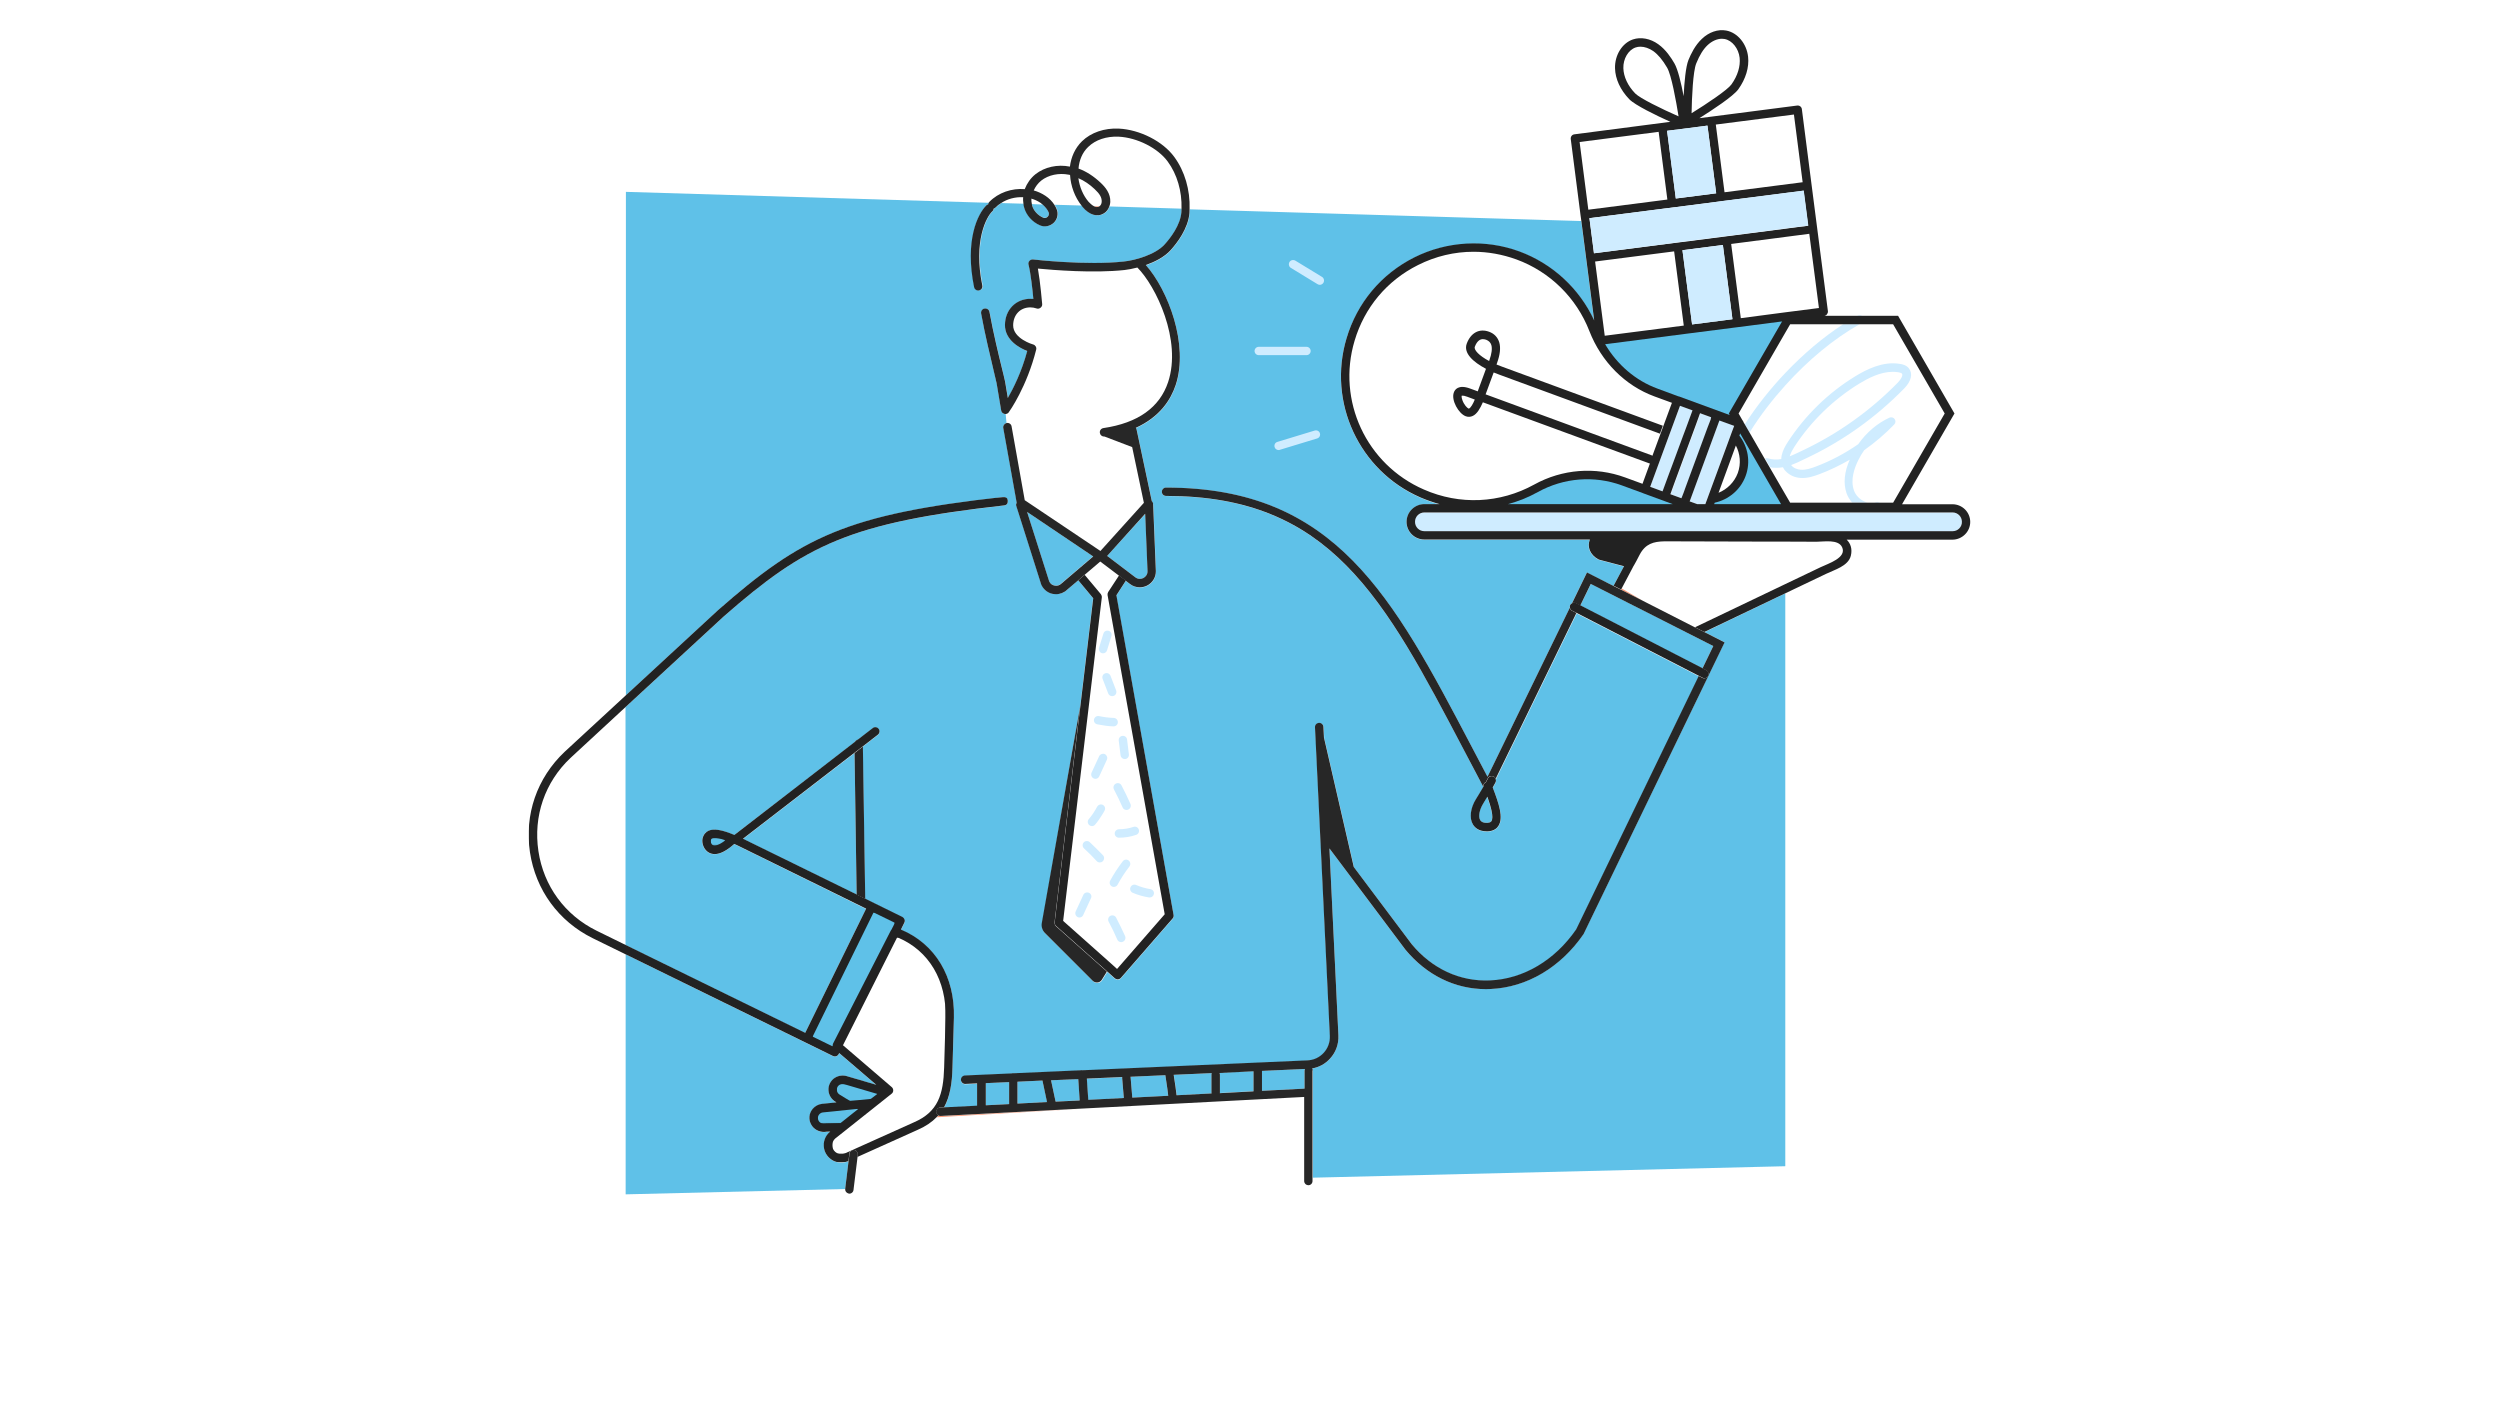 <?xml version="1.0" encoding="utf-8"?>
<!-- Generator: Adobe Illustrator 23.0.3, SVG Export Plug-In . SVG Version: 6.00 Build 0)  -->
<svg version="1.1" id="Laag_1" xmlns="http://www.w3.org/2000/svg" xmlns:xlink="http://www.w3.org/1999/xlink" x="0px" y="0px"
	 viewBox="0 0 1920 1080" style="enable-background:new 0 0 1920 1080;" xml:space="preserve">
<style type="text/css">
	.st0{fill-rule:evenodd;clip-rule:evenodd;fill:#5FC1E8;}
	.st1{fill-rule:evenodd;clip-rule:evenodd;fill:#F7936F;}
	.st2{fill-rule:evenodd;clip-rule:evenodd;fill:#272727;}
	.st3{fill-rule:evenodd;clip-rule:evenodd;fill:#CFECFF;}
	.st4{fill-rule:evenodd;clip-rule:evenodd;fill:#222222;}
	.st5{filter:url(#Adobe_OpacityMaskFilter);}
	.st6{fill-rule:evenodd;clip-rule:evenodd;fill:#FFFFFF;}
	.st7{mask:url(#mask-2_1_);fill-rule:evenodd;clip-rule:evenodd;fill:#222222;}
	.st8{filter:url(#Adobe_OpacityMaskFilter_1_);}
	.st9{mask:url(#mask-2_2_);fill-rule:evenodd;clip-rule:evenodd;fill:#5FC1E8;}
	.st10{filter:url(#Adobe_OpacityMaskFilter_2_);}
	.st11{mask:url(#mask-2_3_);fill-rule:evenodd;clip-rule:evenodd;fill:#FFFFFF;}
	.st12{filter:url(#Adobe_OpacityMaskFilter_3_);}
	.st13{mask:url(#mask-2_4_);fill-rule:evenodd;clip-rule:evenodd;fill:#5FC1E8;}
	.st14{filter:url(#Adobe_OpacityMaskFilter_4_);}
	.st15{mask:url(#mask-2_5_);fill-rule:evenodd;clip-rule:evenodd;fill:#5FC1E8;}
	.st16{filter:url(#Adobe_OpacityMaskFilter_5_);}
	.st17{mask:url(#mask-2_6_);fill-rule:evenodd;clip-rule:evenodd;fill:#5FC1E8;}
</style>
<title>onze-diensten-blauw</title>
<desc>Created with Sketch.</desc>
<g id="onze-diensten-blauw">
	<g transform="translate(406, 20)">
		<g id="Group-137">
			<polygon id="Fill-1" class="st0" points="909.8,476.1 815.8,428.4 807.7,445.1 901.5,493.4 			"/>
			<g id="Group-136" transform="translate(0, 0.657)">
				<path id="Fill-2" class="st0" d="M733,596.5c-2.9,4.7-3.9,10-2.3,12.7c0.9,1.5,2.8,2.3,5.6,2.1c2.3-0.1,2.8-1,3-1.3
					c2-3.1-0.5-11.4-3.2-18.8C735.2,592.9,734.1,594.7,733,596.5"/>
				<path id="Fill-4" class="st0" d="M530.9,818.5c0,0.1-0.1,0.2-0.1,0.3l25.9-1.4v-15.4l-26.1,1.2c0.2,0.4,0.3,0.8,0.3,1.3V818.5z"
					/>
				<path id="Fill-6" class="st0" d="M386.6,136.9c1.1,4.1,4.4,7.8,8.5,9.5c1.8,0.8,3.1-0.4,3.5-0.7s1.5-1.7,0.7-3.5
					c-0.9-2.1-2.6-4.2-4.5-5.8l-8.3-0.3C386.6,136.4,386.6,136.7,386.6,136.9"/>
				<polygon id="Fill-8" class="st0" points="368.9,810.4 351.1,811.2 351.1,828.2 368.9,827.3 				"/>
				<polygon id="Fill-10" class="st0" points="375.4,810.1 375.4,826.9 398.2,825.7 394.6,809.2 				"/>
				<path id="Fill-12" class="st1" d="M867,277.8l16.2,6c0.1,0,0.2,0,0.3,0l39,14.3l-0.7-1.2l40.9-70.7l-34,4.4c0,0,0,0,0,0
					l-37.5,4.8l-64.3,8.3C836.1,259.5,850.2,271.7,867,277.8"/>
				<path id="Fill-14" class="st1" d="M856.1,358.2c-0.1,0-0.1-0.1-0.2-0.1l-16.3-6c-21.1-7.7-44.6-5.9-64.4,5.1
					c-7.4,4.1-15.1,7.2-23,9.3h126.5L856.1,358.2z"/>
				<polygon id="Fill-16" class="st0" points="401.2,809 404.7,825.4 423.3,824.4 422.1,808 				"/>
				<polygon id="Fill-18" class="st0" points="164.6,623.7 251.9,666.5 250.3,557.7 				"/>
				<path id="Fill-20" class="st1" d="M233.8,780.9l44.4-86.9c0.1-0.2,0.3-0.4,0.4-0.5l2.7-5.3l-16.4-8l-46.8,95.4l15.4,7.6
					C233.4,782.3,233.5,781.6,233.8,780.9"/>
				<path id="Fill-22" class="st0" d="M563.2,817.1l32.7-1.7v-13.7c0-0.5,0.1-0.9,0.3-1.4l-33,1.5V817.1z"/>
				<path id="Fill-24" class="st0" d="M457.1,822.7l-1.3-15.5c0-0.2,0-0.4,0.1-0.6l-27.3,1.2l1.1,16.3L457.1,822.7z"/>
				<path id="Fill-26" class="st1" d="M140.7,623.3c-0.2,0.1-0.7,0.3-0.9,1.5c-0.2,0.9,0.3,3,1.6,3.7c1.5,0.8,4.7,0.1,9.6-3.7
					c-4.1-1.4-6.6-1.8-8.2-1.8C141.8,623,141.1,623.1,140.7,623.3"/>
				<path id="Fill-28" class="st1" d="M438.3,137.8C438.4,137.8,438.4,137.7,438.3,137.8l-4.1-0.2
					C435.6,138.3,437,138.6,438.3,137.8"/>
				<path id="Fill-30" class="st0" d="M245.5,871.2c-1.7,0.7-3.6,1.1-5.4,1.1c-2.1,0-4.2-0.5-6.2-1.5c-3.6-1.9-6.1-5.2-6.9-9.2
					c-1-4.9,0.8-9.9,4.7-13.1l-2.6,0.1c-0.7,0.1-1.4,0.2-2,0.2c-4.1,0-7.8-2-9.9-5.5c-2.3-3.9-1.9-8.7,1-12.2
					c1.8-2.2,4.4-3.6,7.3-3.9l11-1.1c-0.3-0.2-0.6-0.4-0.9-0.6c-3-1.8-4.9-4.9-5.2-8.4c-0.3-3.5,1.1-6.8,3.8-9.1
					c2.8-2.4,6.6-3.2,10.1-2.1l22.7,6.7l-28.5-24.4l-0.4,0.8c-0.6,1.1-1.7,1.8-2.9,1.8c-0.5,0-1-0.1-1.4-0.3L74.5,712.3v184.3
					l168.6-4.1l2.6-21.4L245.5,871.2z"/>
				<path id="Fill-32" class="st0" d="M463.6,822.3l27.6-1.4c-0.3-2.2-0.8-6.7-2.2-15.8l-26.8,1.2c0,0.1,0.1,0.2,0.1,0.3
					L463.6,822.3z"/>
				<path id="Fill-34" class="st1" d="M930.5,312.1l-0.6,1.7c6.5,8.5,8.7,20.1,4.8,31c-4,10.8-13.2,18.3-23.7,20.5l-0.4,1.1h51.4
					L930.5,312.1z"/>
				<path id="Fill-36" class="st1" d="M424.1,830.9l-107.5,5.6c-0.1,0-0.1,0-0.2,0c-0.6,0-1.2-0.2-1.6-0.5c-0.4,0.5-0.9,0.9-1.3,1.4
					L424.1,830.9z"/>
				<path id="Fill-38" class="st1" d="M839.5,431.3c-0.2,0.3-0.3,0.6-0.5,1l17,8.6L839.5,431.3z"/>
				<path id="Fill-40" class="st0" d="M444.3,406.3l21.6,16.4c1.8,1.4,4.1,1.6,6.2,0.6c2-1,3.3-3,3.3-5.3l-1.8-44L444.3,406.3z"/>
				<path id="Fill-42" class="st0" d="M903.1,464.8l15.3,7.8l-108.3,224c-17.6,25.6-43.6,41-71.4,42.2c-1.2,0.1-2.4,0.1-3.6,0.1
					c-23.8,0-45.6-10.7-61.9-30.4L615,630.9l6.9,143.8c0.3,6.5-2,12.8-6.4,17.7c-3.7,4-8.5,6.6-13.8,7.6c0.4,0.5,0.6,1.1,0.6,1.8v82
					l362.8-8.8V435.1c-2,0.9-4,1.9-5.9,2.8C940.5,446.9,921.8,455.8,903.1,464.8"/>
				<path id="Fill-44" class="st1" d="M253.4,830.9l-6.8,0.7h0l-20.5,2.1c-1.2,0.1-2.2,0.7-2.9,1.6c-1.2,1.4-1.3,3.2-0.4,4.8
					c1,1.8,3.1,2.6,5.4,2.2c0.2,0,0.3,0,0.5-0.1l11-0.3L253.4,830.9z"/>
				<path id="Fill-46" class="st0" d="M364.5,361.1c1.8-0.2,3.4,1.1,3.6,2.9c0.2,1.8-1.1,3.4-2.9,3.6
					c-118.7,13.2-152.6,30.1-215.7,85.5l-75.1,69.3v182.8l137.9,67.6l46.8-95.4L160,628.6c-0.8-0.4-1.5-0.7-2.2-1
					c-5.7,5.2-10.7,7.8-15,7.8c-1.6,0-3.1-0.4-4.4-1.1c-3.9-2.1-5.6-7-5-10.6c0.6-3.6,2.7-5.3,4.4-6.1c4.1-2,10.5-1.1,20.1,3.1
					l92.4-71.2c0.4-1.1,1.4-1.9,2.6-2l11.4-8.8c1.4-1.1,3.4-0.8,4.5,0.6c1.1,1.4,0.8,3.4-0.6,4.5l-11.6,9l1.8,117l28.7,14.1
					c0.8,0.4,1.4,1.1,1.6,1.9c0.3,0.8,0.2,1.7-0.2,2.5l-2.6,5.3c0,0,0.1,0,0.1,0c26.4,11,41.5,36.3,40.6,67.7l-1.1,38.3
					c-0.4,12.1-1.9,22.2-6.5,30.5l25.6-1.3c0-0.1,0-0.1,0-0.2v-16.9l-9.1,0.4c0,0-0.1,0-0.1,0c-1.7,0-3.2-1.4-3.2-3.1
					c-0.1-1.8,1.3-3.3,3.1-3.4l36.1-1.6c0.3-0.1,0.5-0.2,0.8-0.2c0.2,0,0.4,0.1,0.5,0.1l51.8-2.3c0.2,0,0.3-0.1,0.5-0.1
					c0.2,0,0.4,0.1,0.6,0.1l172.7-7.6c4.8-0.2,9.3-2.3,12.5-5.8c3.3-3.6,4.9-8.2,4.7-13l-11.4-237c-0.1-1.8,1.3-3.3,3.1-3.4
					c1.7-0.1,3.3,1.3,3.4,3.1l0.4,8.2l22.9,99.4l44.5,59.3c15.6,18.9,37,28.8,60.1,27.8c25.7-1.1,49.8-15.4,66.2-39.2l94.1-194.6
					l-93.9-48.3l-62.1,127.5c0.3,0.8,0.2,1.7-0.2,2.5c0,0-0.8,1.5-2.1,3.8c5,13,8.3,23.5,4.4,29.5c-1.2,1.8-3.5,4-8.1,4.2
					c-0.4,0-0.7,0-1,0c-6.4,0-9.3-3.3-10.5-5.3c-2.9-4.9-2-12.5,2.3-19.4c2.2-3.5,4.1-6.8,5.7-9.5c-5.1-9.5-10-18.8-14.7-27.9
					C656.6,438,615.7,360.3,489.5,360.3c-1.8,0-3.2-1.5-3.2-3.2c0-1.8,1.4-3.2,3.2-3.2c130.1,0,174,83.4,234.7,198.9
					c4,7.6,8.1,15.3,12.2,23.2l63.2-129.8c-0.1-0.7-0.1-1.4,0.2-2.1c0.3-0.6,0.9-1.1,1.4-1.3l11.5-23.7l20.4,10.3l8-15l-19-5
					c-0.2-0.1-0.5-0.2-0.7-0.3c-6.3-3.4-8.8-9.5-6.5-15.2H687.9c-7.5,0-13.7-6.1-13.7-13.6c0-7.5,6.1-13.6,13.7-13.6h11.6
					c-5-1.3-9.9-3.1-14.8-5.2c-46.9-20.6-71.3-73.1-56.6-122.1c8.2-27.3,26.7-49.4,52.1-62.1c25.1-12.5,54.5-14.2,80.8-4.5
					c25.4,9.3,46,28.4,57.3,52.9l-9.2-71.2l-0.7-5.4l-300.7-9c0,1,0,2.1-0.1,3.1c-0.9,11.9-9.5,23-14.5,28.5
					c-4.7,5.2-11.9,8.9-19,11.4c17,19.1,33.1,61.2,22.9,92.2c-3.7,11.1-12,24.4-30.6,32.8c0.3,0.4,0.5,0.8,0.6,1.3l11.7,55.1
					c0.5,0.6,0.9,1.3,1,2.1l2.1,51.5c0,4.9-2.6,9.1-6.8,11.2c-1.8,0.9-3.7,1.3-5.5,1.3c-2.6,0-5.3-0.9-7.5-2.5l-3.4-2.6l-7.3,11.3
					l44,245.5c0.2,1-0.1,2-0.7,2.7l-39.8,45.7c-0.6,0.7-1.4,1.1-2.2,1.1c-0.1,0-0.1,0-0.2,0c-0.8,0-1.6-0.3-2.2-0.8l-5.8-5.2
					l-3.9,6.3c-1.5,2.5-5,2.9-7,0.8l-36.7-36.7c-2-2-2.9-4.9-2.4-7.7L423.7,521l9.8-82.2L422.1,425l-8.5,7.2
					c-2.2,2.2-5.3,3.4-8.5,3.4c-0.8,0-1.5-0.1-2.3-0.2c-4-0.7-7.4-3.4-9-7.1l-0.1-0.3l-19.1-60.2c-0.3-0.9-0.1-1.8,0.3-2.5
					l-10.3-57.4c-0.3-1.7,0.8-3.3,2.4-3.7c-0.2-1.8-0.3-3.5-0.5-5.3c0-0.5-0.1-1-0.1-1.5c-0.1,0-0.1,0-0.2,0c-0.2,0-0.5,0-0.7-0.1
					c-1.3-0.3-2.2-1.3-2.5-2.6l-3.5-20.9c-0.5-2.3-1.3-5.7-2.3-9.8c-2.6-10.7-6.5-26.8-9.6-43.8c-0.3-1.8,0.8-3.4,2.6-3.8
					c1.7-0.3,3.5,0.8,3.8,2.6c3.1,16.8,7,32.8,9.6,43.4c1,4.2,1.9,7.7,2.4,10.1l2.1,12.6c4.2-7.4,10.6-20.1,14.9-36.1
					c-5.7-2.3-17.2-8.3-17.1-20c0.1-11.6,8.4-20.1,19.6-20.1c0.7,0,1.4,0,2.2,0.1c-0.6-6.8-2-19.8-3.7-26.3c-0.3-1,0-2.1,0.7-2.9
					c0.7-0.8,1.7-1.2,2.8-1.1c0.4,0,41.3,4.7,69.6,1.6c8.7-1,24.3-5.3,31.5-13.2c4.4-4.9,12-14.7,12.8-24.7c0.1-0.9,0.1-1.9,0.1-2.8
					l-55.3-1.7c-0.8,2.2-2.2,4.2-4.2,5.4c-5.1,3.1-11.2,1.2-16.4-5c-0.3-0.3-0.5-0.7-0.8-1.1l-20.8-0.6c0.6,1,1.2,2,1.6,3
					c1.6,3.6,0.8,7.8-2,10.6c-2.8,2.9-7,3.7-10.7,2.1c-5.9-2.5-10.5-7.8-12.2-13.8c-0.2-0.9-0.3-1.8-0.5-2.7l-17.2-0.5
					c-1.5,1-2.8,2.1-4.1,3.3c-0.4,0.4-0.9,0.6-1.4,0.8c-0.1,0.7-0.4,1.4-1,2c-4.5,4.2-14.8,22.8-7.8,57.1c0.4,1.8-0.8,3.5-2.5,3.8
					c-0.2,0-0.4,0.1-0.6,0.1c-1.5,0-2.9-1.1-3.2-2.6c-7.3-35.9,2.7-56.6,9.7-63.1c0.4-0.4,0.8-0.6,1.3-0.7c0-0.3,0.1-0.6,0.2-0.9
					l-278.9-8.4v386.7l70.7-65.3C209.5,391.8,244.1,374.6,364.5,361.1"/>
				<path id="Fill-48" class="st1" d="M267.8,819.6l-25.5-7.5c-1.4-0.4-3-0.1-4.1,0.9c-1.1,0.9-1.6,2.3-1.5,3.7
					c0.1,1.4,0.9,2.7,2.1,3.4c3.3,2,6.6,4,8.2,5l15.9-1.6L267.8,819.6z"/>
				<path id="Fill-50" class="st1" d="M439,402.5L439,402.5c-0.1-0.1-0.2-0.2-0.4-0.3L439,402.5z"/>
				<path id="Fill-52" class="st0" d="M524.6,819.1c0-0.2-0.1-0.4-0.1-0.7v-13.9c0-0.4,0.1-0.7,0.2-1l-29.2,1.3
					c1.2,7.8,1.9,12.7,2.2,15.7L524.6,819.1z"/>
				<path id="Fill-54" class="st0" d="M382.7,372.4l17,53.4c0.8,1.7,2.4,2.9,4.2,3.2c1.9,0.4,3.8-0.2,5.2-1.6l24.4-20.8L382.7,372.4
					z"/>
				<path id="Fill-56" class="st2" d="M403.9,687.6L423.7,521l-29.6,167.2c-0.5,2.8,0.4,5.7,2.4,7.7l36.7,36.7c2.1,2,5.5,1.7,7-0.8
					l3.9-6.3l-39.3-35C404.2,689.7,403.8,688.7,403.9,687.6"/>
				<path id="Fill-58" class="st3" d="M972.2,322.3c12.7-19.5,29.9-36.2,49.8-48.4c6.6-4,16-9,25.6-9c1.4,0,2.8,0.1,4.2,0.3
					c1.5,0.3,2.5,0.6,2.9,1.1c1,1.3-0.8,4.4-3.1,6.8c-21.2,21.7-45.9,39.3-73.4,52.3l-1.7,0.8c-2.9,1.4-5.5,2.6-8,3.6
					C969.2,327.2,970.8,324.5,972.2,322.3 M1017.8,355.9c-2.8-8,0.3-17,3.4-23.2c1.3-2.7,2.8-5.2,4.5-7.6
					c8.3-5.9,16.1-12.5,23.1-19.8c1.1-1.1,1.2-2.8,0.3-4.1c-0.9-1.3-2.6-1.7-4-1.1c-9.3,4.3-17.6,11.3-24,20.4
					c-10.1,7-21,12.8-32.4,17.1c-3.6,1.4-7.8,2.8-11.8,2.5c-2.6-0.2-5.7-1.3-7.3-3.6c3.3-1.2,6.5-2.7,9.9-4.4l1.7-0.8
					c28.2-13.3,53.5-31.4,75.3-53.7c5.4-5.5,6.7-11.4,3.5-15.4c-1.9-2.4-4.8-3.1-6.9-3.4c-13.2-2.2-25.8,4.4-34.2,9.5
					c-20.7,12.6-38.6,30.1-51.8,50.4c-0.5,0.8-1.1,1.7-1.6,2.6c-1.8,3.1-3.4,6.8-3.5,10.6c-3.3,0.6-6.7,0.5-10.5-0.6
					c-0.7-0.2-1.3-0.1-1.9,0.1l4,6.9c3.4,0.5,6.6,0.4,9.7-0.1c0.6,1.2,1.3,2.3,2.3,3.2c2.7,2.8,6.6,4.7,11.1,5
					c5.4,0.4,10.3-1.3,14.6-2.9c8-3,15.8-6.8,23.3-11.1c-4.2,9.4-5,18.2-2.5,25.6c0.9,2.7,2.5,5.2,4.4,7.4h11.7
					c-0.6-0.2-1.1-0.4-1.6-0.6C1022.3,363.1,1019.1,359.7,1017.8,355.9"/>
				<path id="Fill-60" class="st3" d="M1034.4,365.1c-0.3,0.1-0.6,0.2-0.9,0.3h4C1036.6,364.8,1035.5,364.6,1034.4,365.1"/>
				<path id="Fill-62" class="st3" d="M1020.7,221.7c-0.1,0.1-0.3,0.2-0.4,0.2h3.8C1023.2,221.2,1021.9,221.1,1020.7,221.7"/>
				<path id="Fill-64" class="st3" d="M965.2,265.7c-11.6,12.2-22.3,25.7-31.2,39.5l3.6,6.2c0.2-0.2,0.4-0.4,0.6-0.7
					c7.7-12.4,17-24.4,27-35.5c17.4-19.3,37.4-35.9,56.9-46.8h-12.6C994.3,238.2,979.1,251.1,965.2,265.7"/>
				<polygon id="Fill-66" class="st3" points="898.1,301.7 896.8,305.3 895.4,309.2 881.6,346.6 880.2,350.4 878.9,354 877,359 
					885.5,362.1 886.1,360.6 887.2,357.5 888.4,354.3 905.6,307.7 906.7,304.5 907.9,301.4 908.4,299.9 899.9,296.8 				"/>
				<polygon id="Fill-68" class="st3" points="874.5,347 876.2,342.4 878.3,336.7 886.5,314.5 888.5,308.9 890.2,304.3 893.8,294.5 
					884.3,291 861.3,353.2 870.9,356.8 				"/>
				<polygon id="Fill-70" class="st3" points="905,362.9 906.2,359.5 922.5,315.2 923.7,311.9 924.9,308.7 925.8,306.3 914.5,302.1 
					914.3,302.8 913.1,305.8 912,308.9 894.1,357.6 893,360.6 891.9,363.7 891.6,364.4 897.4,366.5 903.6,366.5 903.8,366.1 				"/>
				<path id="Fill-72" class="st3" d="M1093.6,373H965.2h-57h-11.9H687.9c-4,0-7.2,3.2-7.2,7.2c0,3.9,3.2,7.2,7.2,7.2h133.5h61.9
					h81.8h128.4c4,0,7.2-3.2,7.2-7.2C1100.8,376.2,1097.6,373,1093.6,373"/>
				<g id="Group-76" transform="translate(622.136, 0)">
					<path id="Fill-74" class="st4" d="M227.7,51.1c-5.7-5.9-8.9-12.8-9.1-19.4c-0.2-7.2,3.8-14,9.4-15.9c1.2-0.4,2.4-0.6,3.7-0.6
						c3.2,0,6.7,1.2,9.9,3.4c3.7,2.7,7.1,6.7,10.6,12.7c0,0,0,0,0,0c3.3,5.6,6.9,25.5,8.8,37.4C248,63,231.3,54.8,227.7,51.1
						L227.7,51.1z M274.6,28C274.6,28,274.6,28,274.6,28c2.6-6.4,5.4-10.9,8.7-14c3.3-3.1,7.3-4.9,11-4.9c0.7,0,1.4,0.1,2.1,0.2
						c5.8,1.1,10.7,7.3,11.5,14.4c0.7,6.5-1.5,13.8-6.3,20.5c-3,4.2-18.5,14.6-30.6,22.1C271.2,54.1,272.1,34,274.6,28L274.6,28z
						 M104.5,286.2c-1.4,3.4-3,6.2-4.4,6.9c-0.1,0.1-0.2,0.1-0.4,0c-1.1-0.4-3.5-3-4.7-6.4c-0.8-2.2-0.6-3.3-0.6-3.4
						c0,0,0.2-0.1,0.7-0.1c0.6,0,1.7,0.1,3.5,0.8L104.5,286.2z M104.5,245.7c1.8-4.8,4.3-5.9,6.2-5.9c1.1,0,2,0.3,2.6,0.5
						c2,0.8,3.3,2.1,3.9,4c0.8,2.7,0.3,6.8-1.5,11.7l-0.2,0.6C107.8,252.5,103.7,248.1,104.5,245.7L104.5,245.7z M283.2,75.8l6.7,52
						l-31,4l-6.7-52l26.7-3.4L283.2,75.8z M308.8,223.7l-7.4-57l41.6-5.4l18.4-2.4l7.4,57l-25.8,3.3L308.8,223.7z M257.6,172.4
						l7.4,57l-60.7,7.8l-7.4-57L257.6,172.4z M285.7,301.4l-1.2,3.1l-1.2,3.1l-17.2,46.7l-1.1,3.1l-1.2,3.1l-0.6,1.5l-8.5-3.1l1.8-5
						l1.3-3.6l1.4-3.8l13.8-37.4l1.4-3.8l1.3-3.6l1.8-5l8.5,3.1L285.7,301.4z M305,321.5c3.3,6.3,4.1,13.9,1.5,21.1
						c-2.7,7.2-8.2,12.5-14.8,15.2L305,321.5z M302.4,224.5l-31,4l-7.4-57l31-4L302.4,224.5z M239.2,353.2l22.9-62.2l9.6,3.5
						l-3.6,9.8l-1.7,4.6l-2.1,5.6l-8.2,22.2l-2.1,5.6l-1.7,4.6l-3.6,9.8L239.2,353.2z M275.3,366.5l-5.8-2.1l0.3-0.7l1.1-3l1.1-3
						l17.9-48.7l1.1-3l1.1-3l0.3-0.7l11.3,4.1l-0.9,2.4l-1.2,3.2l-1.2,3.3l-16.3,44.3l-1.2,3.3l-1.2,3.2l-0.1,0.4H275.3z
						 M193.5,154.4l-0.7-5.4l-0.3-2.1l60.7-7.8l3.2-0.4l3.2-0.4l31-4l3.2-0.4l3.2-0.4l60-7.7l3.5,26.9l-17.6,2.3l-42.4,5.5l-3.2,0.4
						l-3.2,0.4l-31,4l-3.2,0.4l-3.2,0.4l-60.7,7.8L193.5,154.4z M425.8,228.4l39.6,68.5l-39.6,68.5h-10.5h-4h-5.7H394h-47.3
						l-3.6-6.2l-12-20.7l-4-6.9l-11.6-20.1l-3.6-6.2l-1-1.7c-0.2-0.6-0.4-1.1-0.9-1.6l-2.9-5.1l36-62.3l3.6-6.2h40.7h12.6H425.8z
						 M349.6,67.3l6.7,52l-60,7.7l-6.7-52L349.6,67.3z M245.7,80.6l6.7,52l-60.7,7.8l-6.7-52L245.7,80.6z M60.9,182.9
						c13.5-6.8,28-10.2,42.6-10.2c11.1,0,22.2,2,33,5.9c25.7,9.4,46.1,29.5,56,55c9.2,23.6,27.4,41.9,50,50.2l13.4,4.9l-15,40.7
						c-0.1-0.1-0.3-0.2-0.4-0.3l-127.7-46.9c0.2-0.5,0.4-1,0.6-1.6l5.6-15.2c1.4,0.6,2.9,1.2,4.4,1.7l123.3,45.3l2.2-6.1
						l-123.3-45.3c-1.5-0.6-3-1.1-4.4-1.7l0.4-1.2c2.3-6.3,2.9-11.6,1.7-15.8c-1.2-3.9-3.9-6.8-7.9-8.2c-7.4-2.7-14,0.8-17.1,9.2
						c-2.6,7.2,4.8,14,14.8,19.3l-5.8,15.8c-0.2,0.5-0.4,1-0.5,1.5l-6-2.2c-9-3.3-11.7,1-12.4,3.1c-2.2,5.9,3.7,16.2,9.1,18.2
						c1.8,0.7,3.7,0.6,5.4-0.2c3.3-1.5,5.7-5.7,7.8-10.5l127.8,46.9c0.2,0.1,0.3,0.1,0.5,0.1l-5.7,15.6l-13.4-4.9
						c-22.9-8.4-48.3-6.4-69.8,5.5c-26.3,14.5-57.2,15.9-84.7,3.8C21.2,336.1-1.6,287,12.2,241C19.8,215.4,37.1,194.8,60.9,182.9
						L60.9,182.9z M471.5,387.3H343.1h-81.8h-61.9H65.8c-4,0-7.2-3.2-7.2-7.2c0-4,3.2-7.2,7.2-7.2h208.4H286h57h128.4
						c4,0,7.2,3.2,7.2,7.2C478.7,384.1,475.4,387.3,471.5,387.3L471.5,387.3z M432.7,366.5l40.2-69.6l-43.3-75H402h-3.8h-25.1
						c0.7-0.2,1.4-0.5,1.9-1.2c0.5-0.7,0.8-1.5,0.7-2.4l-8.2-63.4l-4.3-33.3l-7.5-58.4c-0.2-1.8-1.8-3-3.6-2.8L285.6,69l-8.6,1.1
						c9.9-6.2,26-16.8,29.9-22.2c5.7-8,8.4-16.8,7.5-25c-1.1-10-8.1-18.5-16.8-20.1c-6.3-1.2-13.3,1.2-18.7,6.4
						c-5.3,5-8.4,11.6-10.3,16.2c-2.1,5.2-3.2,17.2-3.7,27.8c-1.9-9.9-4.4-20.6-7.1-25.2c-2.5-4.3-6.5-10.5-12.4-14.7
						c-6.1-4.4-13.4-5.7-19.4-3.7c-8.3,2.8-14.1,12.1-13.8,22.2c0.2,8.2,4.1,16.6,10.9,23.7c4.4,4.6,20.9,12.6,31.6,17.4L181,82.5
						c-1.8,0.2-3,1.8-2.8,3.6l7.5,58.4v0l0.6,4.3l0.7,5.4l9.2,71.2c-11.3-24.4-31.9-43.5-57.3-52.9c-26.3-9.7-55.8-8-80.8,4.5
						C32.6,189.8,14.1,211.9,6,239.2c-14.7,49.1,9.7,101.6,56.6,122.1c4.8,2.1,9.8,3.8,14.8,5.2H65.8c-7.5,0-13.7,6.1-13.7,13.6
						c0,7.5,6.1,13.6,13.7,13.6h127.1c-2.3,5.7,0.2,11.8,6.5,15.2c0.2,0.1,0.5,0.2,0.7,0.3l19,5l-8,15l5.8,2.9
						c0.2-0.3,0.3-0.7,0.5-1c2.7-5.1,5.4-10.2,8.1-15.3c0.5-1,1-2,1.6-2.9l1.6-2.9c0.8-1.5,1.6-3.1,2.4-4.6
						c4.5-8.6,10.9-10.1,18.7-10.3c1.1,0,2.2,0,3.3,0c0.4,0,0.7,0,1.1,0c1.5,0,2.9,0,4.4,0c23.8,0.1,47.6,0.1,71.4,0.2l13.1,0
						c8,0,16,0,23.9,0.1c5.6,0,16.7-2.1,19.6,4.2c3.8,8.1-10.8,12.6-16.4,15.3c-9.1,4.3-18.1,8.7-27.2,13l-7.1,3.4l-62.3,29.8
						l3.6,1.8l3.6,1.8c18.7-8.9,37.4-17.9,56.1-26.8c2-0.9,4-1.9,5.9-2.8c10.5-5,20.9-10,31.4-15c6.6-3.2,17.1-6,19.1-13.9
						c1.3-5.3-0.2-9.5-3.2-12.4h81.2c7.5,0,13.7-6.1,13.7-13.6c0-7.5-6.1-13.6-13.7-13.6H432.7z"/>
					<path id="Path" class="st0" d="M153,357.2c19.9-11,43.3-12.8,64.4-5.1l16.3,6c0.1,0,0.1,0.1,0.2,0.1l22.6,8.3H130
						C137.9,364.4,145.6,361.3,153,357.2L153,357.2z"/>
					<path class="st0" d="M288.8,365.4c10.5-2.3,19.7-9.7,23.7-20.5c4-10.8,1.8-22.4-4.8-31l0.6-1.7l31.4,54.3h-51.4L288.8,365.4z"
						/>
					<path class="st0" d="M269,235.4l37.5-4.8v0l34-4.4l-40.9,70.7l0.7,1.2l-39-14.3c-0.1,0-0.2,0-0.3,0l-16.2-6
						c-16.7-6.1-30.9-18.3-40.2-34.1L269,235.4z"/>
				</g>
				<path id="Fill-77" class="st3" d="M430.9,626.1c-1.3-1.2-3.4-1.1-4.6,0.2c-1.2,1.3-1.1,3.4,0.2,4.6c3.4,3.1,6.7,6.4,9.8,9.8
					c0.6,0.7,1.5,1,2.4,1c0.8,0,1.6-0.3,2.2-0.9c1.3-1.2,1.4-3.3,0.2-4.6C437.8,632.8,434.4,629.4,430.9,626.1"/>
				<path id="Fill-79" class="st3" d="M460.8,640.2c-1.4-1.1-3.5-0.8-4.5,0.6c-3.6,4.7-6.9,9.7-9.7,14.9c-0.8,1.6-0.3,3.5,1.3,4.4
					c0.5,0.3,1,0.4,1.5,0.4c1.2,0,2.3-0.6,2.9-1.7c2.6-4.9,5.7-9.6,9.1-14C462.5,643.3,462.2,641.3,460.8,640.2"/>
				<path id="Fill-81" class="st3" d="M450.1,619.5c0,1.8,1.5,3.2,3.2,3.2h0c4.5,0,9-0.7,13.3-2.2c1.7-0.6,2.6-2.4,2-4.1
					c-0.6-1.7-2.4-2.6-4.1-2c-3.6,1.2-7.4,1.8-11.2,1.8C451.5,616.3,450.1,617.7,450.1,619.5"/>
				<path id="Fill-83" class="st3" d="M441,597.5c-0.3-0.2-0.6-0.2-1-0.3c-1.3-0.2-2.7,0.4-3.4,1.7c-1.8,3.4-3.9,6.6-6.4,9.5
					c-1.2,1.3-1,3.4,0.3,4.6c0.6,0.5,1.4,0.8,2.1,0.8c0.9,0,1.8-0.4,2.4-1.1c2-2.3,3.7-4.8,5.3-7.4c0.7-1.1,1.4-2.2,2-3.4
					C443.2,600.3,442.6,598.4,441,597.5"/>
				<path id="Fill-85" class="st3" d="M462.2,660.8c-0.7,1.6,0.1,3.5,1.7,4.2c4,1.7,8.2,2.9,12.6,3.6c0.2,0,0.3,0,0.5,0
					c1.6,0,2.9-1.1,3.2-2.7c0.3-1.8-0.9-3.4-2.7-3.7c-3.8-0.6-7.5-1.7-11-3.2C464.8,658.3,462.9,659.1,462.2,660.8"/>
				<path id="Fill-87" class="st3" d="M450.9,581.2c-1.6,0.8-2.2,2.8-1.4,4.4c2.4,4.5,4.6,9.2,6.7,13.9c0.5,1.2,1.7,1.9,3,1.9
					c0.4,0,0.9-0.1,1.3-0.3c1.6-0.7,2.4-2.6,1.7-4.3c-2.1-4.9-4.5-9.7-6.9-14.3C454.5,580.9,452.5,580.3,450.9,581.2"/>
				<path id="Fill-89" class="st3" d="M451.2,684.1c-0.8-1.6-2.8-2.2-4.4-1.4c-1.6,0.8-2.2,2.8-1.4,4.4c2.4,4.5,4.7,9.2,6.7,13.9
					c0.5,1.2,1.7,1.9,3,1.9c0.4,0,0.9-0.1,1.3-0.3c1.6-0.7,2.4-2.6,1.7-4.3C456,693.6,453.6,688.8,451.2,684.1"/>
				<path id="Fill-91" class="st3" d="M434,577.2c0.4,0.2,0.9,0.3,1.3,0.3c1.2,0,2.4-0.7,2.9-1.9l0.7-1.5l5.2-11.3
					c0.7-1.6,0-3.5-1.6-4.3c-1.6-0.7-3.5,0-4.3,1.5c0,0,0,0,0,0l-5.9,12.8C431.6,574.5,432.3,576.4,434,577.2"/>
				<path id="Fill-93" class="st3" d="M430.3,665c-1.6-0.7-3.6,0-4.3,1.6l-5.9,12.8c-0.7,1.6,0,3.5,1.6,4.3c0.4,0.2,0.9,0.3,1.3,0.3
					c1.2,0,2.4-0.7,2.9-1.9l5.9-12.8C432.7,667.7,432,665.8,430.3,665"/>
				<path id="Fill-95" class="st3" d="M438,529.3c-0.4-0.1-0.8-0.1-1.2,0c-1.3,0.2-2.3,1.2-2.6,2.5c-0.4,1.7,0.7,3.5,2.5,3.8
					c0.1,0,0.3,0,0.4,0.1c4,0.8,8.1,1.4,12.1,1.5c0,0,0.1,0,0.1,0c1.7,0,3.2-1.4,3.2-3.1c0.1-1.8-1.3-3.3-3.1-3.4
					C445.7,530.6,441.8,530.1,438,529.3"/>
				<path id="Fill-97" class="st3" d="M457.8,562.3c0.1,0,0.3,0,0.4,0c1.8-0.2,3-1.8,2.8-3.6l-1.4-11.4c-0.2-1.8-1.8-3-3.6-2.8
					c-1.8,0.2-3,1.8-2.8,3.6l1.4,11.4C454.8,561.1,456.2,562.3,457.8,562.3"/>
				<path id="Fill-99" class="st3" d="M442.7,496.5c-1.7,0.6-2.5,2.5-1.9,4.2l4.3,11.2c0.5,1.3,1.7,2.1,3,2.1c0.4,0,0.8-0.1,1.2-0.2
					c1.7-0.6,2.5-2.5,1.9-4.2l-4.3-11.2C446.2,496.7,444.3,495.8,442.7,496.5"/>
				<path id="Fill-101" class="st3" d="M440.2,481c0.3,0.1,0.6,0.1,0.9,0.1c1.4,0,2.7-0.9,3.1-2.3l3.4-11c0.5-1.7-0.4-3.5-2.2-4
					c-1.7-0.5-3.5,0.4-4,2.2l-3.4,11C437.6,478.6,438.5,480.4,440.2,481"/>
				<path id="Fill-103" class="st4" d="M453.4,421.3l-8.3,12.7c-0.4,0.7-0.6,1.5-0.5,2.3l43.9,245.2l-36.6,42l-6.1-5.5l-35.3-31.4
					L434.7,484l5.5-45.8c0.1-0.9-0.2-1.8-0.7-2.5L427,420.8l-0.6,0.5l-4.3,3.7l11.5,13.8l-9.8,82.2l-19.8,166.7
					c-0.1,1,0.3,2.1,1.1,2.8l39.3,35l5.8,5.2c0.6,0.5,1.4,0.8,2.2,0.8c0.1,0,0.1,0,0.2,0c0.9-0.1,1.7-0.5,2.2-1.1l39.8-45.7
					c0.6-0.7,0.9-1.7,0.7-2.7l-43.9-245.5l7.3-11.3l-3.5-2.6L453.4,421.3z"/>
				<path id="Fill-105" class="st2" d="M393.2,135.2c0.6,0.4,1.1,0.8,1.6,1.3c1.9,1.7,3.6,3.7,4.5,5.8c0.8,1.8-0.3,3.1-0.7,3.5
					c-0.4,0.4-1.7,1.5-3.5,0.7c-4.1-1.8-7.4-5.4-8.5-9.5c-0.1-0.2-0.1-0.5-0.1-0.8c-0.3-1.4-0.5-2.8-0.4-4.3
					C388.6,132.6,391,133.7,393.2,135.2L393.2,135.2z M472.1,423.3c-2.1,1-4.4,0.8-6.2-0.6l-21.6-16.4l29.2-32.4l1.8,44
					C475.4,420.3,474.1,422.2,472.1,423.3L472.1,423.3z M409.2,427.5c-1.4,1.4-3.3,2-5.2,1.6c-1.9-0.3-3.4-1.5-4.2-3.2l-17-53.4
					l50.8,34.2L409.2,427.5z M434.7,124.6c4,3.7,5.6,6.6,5.4,9.8c-0.1,1.4-0.7,2.7-1.8,3.4c0,0,0,0-0.1,0.1
					c-1.3,0.8-2.8,0.5-4.1-0.2c-1.7-0.9-3.2-2.5-4.1-3.4c-4.1-4.8-6.9-11.3-7.8-18.1C426.7,118.1,430.9,121,434.7,124.6L434.7,124.6
					z M351.8,136.8c-7,6.6-17,27.3-9.7,63.1c0.3,1.5,1.7,2.6,3.2,2.6c0.2,0,0.4,0,0.6-0.1c1.8-0.4,2.9-2.1,2.5-3.8
					c-7-34.4,3.3-52.9,7.8-57.1c0.6-0.5,0.9-1.2,1-2c0.5-0.2,1-0.4,1.4-0.8c1.2-1.3,2.6-2.4,4.1-3.3c4.9-3.3,11-4.9,17.1-4.6
					c-0.2,1.7,0,3.4,0.2,5.1c0.1,0.9,0.2,1.8,0.5,2.7c1.6,6,6.3,11.3,12.2,13.8c3.6,1.6,7.8,0.7,10.7-2.1c2.8-2.8,3.6-7,2-10.6
					c-0.4-1-1-2-1.6-3c-1.7-2.7-4.1-5.1-6.8-6.9c-2.8-1.9-5.9-3.3-9.1-4.2c1.3-2.9,3.2-5.5,5.8-7.6c5.5-4.3,13.4-6,21.1-4.5
					c0.3,0.1,0.7,0.1,1,0.2c0.5,8.6,3.7,17.1,8.8,23.5c0.3,0.3,0.5,0.7,0.8,1.1c5.2,6.2,11.4,8,16.4,4.9c2-1.2,3.4-3.1,4.2-5.4
					c0.4-1,0.6-2.1,0.7-3.3c0.3-6.6-3.8-11.4-7.4-14.8c-5.3-5-11-8.7-17-10.9c0.5-6.2,2.8-12.2,7.4-16.6c5.6-5.5,14.1-8.3,23.4-7.9
					c14.2,0.7,30.1,8.7,37.7,19.1c7.2,9.8,11,22.8,10.6,36.1c0,0.9,0,1.9-0.1,2.8c-0.8,10-8.4,19.8-12.8,24.7
					c-7.1,7.9-22.7,12.3-31.5,13.2c-28.3,3.1-69.2-1.5-69.6-1.6c-1.1-0.1-2.1,0.3-2.8,1.1c-0.7,0.8-1,1.9-0.7,2.9
					c1.7,6.6,3.1,19.5,3.7,26.3c-0.7-0.1-1.4-0.1-2.2-0.1c-11.2,0-19.5,8.4-19.6,20.1c-0.1,11.7,11.4,17.8,17.1,20
					c-4.3,16.1-10.7,28.7-14.9,36.1l-2.1-12.6c-0.5-2.5-1.4-5.9-2.4-10.1c-2.6-10.6-6.5-26.6-9.6-43.4c-0.3-1.8-2-2.9-3.8-2.6
					c-1.8,0.3-2.9,2-2.6,3.8c3.1,17,7.1,33.1,9.6,43.8c1,4.2,1.8,7.6,2.3,9.8l3.5,20.9c0.2,1.3,1.2,2.3,2.5,2.6
					c0.2,0.1,0.5,0.1,0.7,0.1c0.1,0,0.1,0,0.2,0c1-0.1,1.9-0.5,2.4-1.3c0.6-0.8,13.9-19.5,21.1-48.2c0.4-1.7-0.6-3.4-2.3-3.9
					c-0.2,0-15.5-4.5-15.4-14.8c0.1-8.1,5.5-13.7,13.2-13.7c1.6,0,3.2,0.3,4.7,0.8c1,0.4,2.2,0.2,3.1-0.5c0.9-0.7,1.4-1.7,1.3-2.8
					c-0.1-0.8-1.4-16.8-3.3-27.3c11.5,1.1,42.8,3.7,66.6,1.1c2.5-0.3,6-0.9,9.8-1.9c0,0,0,0,0,0c14.2,14.2,34.3,55.8,23.6,88
					c-6.5,19.5-23.2,31.4-49.7,35.3c-1.8,0.3-3,1.9-2.7,3.7c0.2,1.6,1.6,2.8,3.2,2.8c0.1,0,0.3,0,0.4,0l21.2,8.1l9,42.8l-33.3,36.9
					l-0.1,0.1l-0.4-0.3L381,363.5l-10.1-56.7c-0.3-1.8-2-2.9-3.8-2.6c-0.1,0-0.1,0.1-0.2,0.1c-1.6,0.4-2.7,2-2.4,3.7l10.3,57.4
					c-0.4,0.8-0.6,1.7-0.3,2.5l19.1,60.2l0.1,0.3c1.7,3.7,5,6.4,9,7.1c0.8,0.1,1.5,0.2,2.3,0.2c3.2,0,6.4-1.3,8.5-3.4l8.5-7.2
					l4.3-3.7l0.6-0.5l12.1-10.3l14.3,10.8l1.7,1.3l3.5,2.6l3.4,2.6c2.2,1.7,4.8,2.5,7.4,2.5c1.9,0,3.8-0.4,5.6-1.3
					c4.2-2.1,6.9-6.4,6.8-11.2l-2.1-51.5c0-0.8-0.4-1.6-1-2.1l-11.7-55.1c-0.1-0.5-0.3-0.9-0.6-1.3c18.6-8.4,26.9-21.7,30.6-32.8
					c10.3-31-5.9-73.1-22.9-92.2c7-2.5,14.3-6.2,19-11.4c5-5.5,13.5-16.6,14.5-28.5c0.1-1,0.1-2.1,0.1-3.1
					c0.5-14.6-3.7-29.1-11.8-40.1c-8.8-12-26.4-20.9-42.6-21.7c-11-0.5-21.3,3-28.2,9.7c-5.5,5.4-8.4,12.3-9.3,19.5
					c-9.6-1.9-19.4,0.3-26.4,5.8c-3.8,3-6.6,7.1-8.3,11.5c-9.9-0.8-20.2,2.6-27.2,9.8c-0.3,0.3-0.4,0.6-0.6,0.9
					c-0.1,0.3-0.2,0.6-0.2,0.9C352.7,136.3,352.2,136.5,351.8,136.8L351.8,136.8z"/>
				<path id="Fill-107" class="st2" d="M250.4,549.4l2.6-2C251.8,547.5,250.8,548.3,250.4,549.4"/>
				<polygon id="Fill-109" class="st2" points="250.3,557.7 251.9,666.5 258.5,669.7 256.7,552.7 				"/>
				<g id="Group-113" transform="translate(0, 359.281)">
					<g id="Clip-112">
					</g>
					<defs>
						<filter id="Adobe_OpacityMaskFilter" filterUnits="userSpaceOnUse" x="0" y="1.8" width="368.1" height="511.2">
							<feColorMatrix  type="matrix" values="1 0 0 0 0  0 1 0 0 0  0 0 1 0 0  0 0 0 1 0"/>
						</filter>
					</defs>
					<mask maskUnits="userSpaceOnUse" x="0" y="1.8" width="368.1" height="511.2" id="mask-2_1_">
						<g class="st5">
							<polygon id="path-1_1_" class="st6" points="0,1.8 368.1,1.8 368.1,513 0,513 							"/>
						</g>
					</mask>
					<path class="st7" d="M238.1,429.6l0.4-0.8l28.5,24.4l-22.8-6.7c-3.5-1-7.3-0.2-10.1,2.1c-2.7,2.3-4.1,5.6-3.8,9.1
						c0.3,3.5,2.2,6.6,5.2,8.4c0.3,0.2,0.6,0.4,0.9,0.6l-11,1.1c-2.9,0.3-5.4,1.7-7.3,3.9c-2.9,3.5-3.3,8.3-1,12.2
						c2,3.5,5.8,5.5,9.9,5.5c0.7,0,1.3-0.1,2-0.2l2.6-0.1c-3.9,3.1-5.7,8.1-4.7,13.1c0.8,4,3.4,7.3,6.9,9.2c1.9,1,4,1.5,6.2,1.5
						c1.8,0,3.6-0.4,5.4-1.1l0.2-0.1l0.5-3.8l0.2-1.9c0.2-1.8,1.8-3,3.6-2.8c1.2,0.1,2.1,0.9,2.5,1.9c0,0,0,0,0,0
						c0.2,0.5,0.4,1.1,0.3,1.7l-0.2,1.8l46-20.7c6.3-2.7,11.1-6,14.9-9.9c0.5-0.5,0.9-0.9,1.3-1.4c-0.9-0.5-1.5-1.4-1.6-2.6
						c0-0.3,0.1-0.6,0.1-0.8c0.2-0.9,0.7-1.7,1.6-2.2c0.4-0.2,0.9-0.4,1.4-0.4l2.8-0.1c4.6-8.3,6.2-18.4,6.5-30.5l1.1-38.3
						c0.9-31.4-14.3-56.7-40.6-67.7c0,0-0.1,0-0.1,0l2.6-5.3c0.4-0.8,0.5-1.7,0.2-2.5c-0.3-0.8-0.9-1.5-1.6-1.9l-28.7-14.1l-6.5-3.2
						l-87.3-42.8l85.6-66l6.4-4.9l11.6-9c1.4-1.1,1.7-3.1,0.6-4.5c-1.1-1.4-3.1-1.7-4.5-0.6l-11.4,8.8l-2.6,2L158,261.3
						c-9.7-4.1-16.1-5.1-20.1-3.1c-1.6,0.8-3.7,2.6-4.4,6.1c-0.6,3.6,1.1,8.5,5,10.6c1.4,0.7,2.8,1.1,4.4,1.1c4.2,0,9.2-2.6,15-7.8
						c0.7,0.3,1.5,0.7,2.2,1l99.1,48.7l-46.8,95.4L74.5,345.8l-22.4-11c-24.3-12-40.6-34.3-44.6-61.1c-4-26.8,4.9-52.9,24.6-71.5
						L74.5,163l75.1-69.3c63.1-55.3,97-72.2,215.7-85.5c1.8-0.2,3.1-1.8,2.9-3.6c-0.2-1.8-1.8-3.1-3.6-2.9
						c-120.4,13.4-155,30.6-219.3,87.1l-70.7,65.3l-46.9,43.3C6.3,217.6-3.3,245.7,1,274.6c4.4,28.9,21.9,53,48.2,66L74.5,353
						l159.3,78.1c0.5,0.2,0.9,0.3,1.4,0.3C236.3,431.4,237.5,430.8,238.1,429.6z"/>
					<defs>
						<filter id="Adobe_OpacityMaskFilter_1_" filterUnits="userSpaceOnUse" x="218.1" y="320.8" width="63.2" height="103">
							<feColorMatrix  type="matrix" values="1 0 0 0 0  0 1 0 0 0  0 0 1 0 0  0 0 0 1 0"/>
						</filter>
					</defs>
					<mask maskUnits="userSpaceOnUse" x="218.1" y="320.8" width="63.2" height="103" id="mask-2_2_">
						<g class="st8">
							<polygon id="path-1_2_" class="st6" points="0,1.8 368.1,1.8 368.1,513 0,513 							"/>
						</g>
					</mask>
					<path class="st9" d="M218.1,416.2l46.8-95.4l16.4,8l-2.7,5.3c-0.1,0.2-0.3,0.3-0.4,0.5l-44.4,86.9c-0.3,0.7-0.4,1.4-0.3,2.2
						L218.1,416.2z"/>
					<defs>
						<filter id="Adobe_OpacityMaskFilter_2_" filterUnits="userSpaceOnUse" x="233.2" y="340" width="87.1" height="166.5">
							<feColorMatrix  type="matrix" values="1 0 0 0 0  0 1 0 0 0  0 0 1 0 0  0 0 0 1 0"/>
						</filter>
					</defs>
					<mask maskUnits="userSpaceOnUse" x="233.2" y="340" width="87.1" height="166.5" id="mask-2_3_">
						<g class="st10">
							<polygon id="path-1_3_" class="st6" points="0,1.8 368.1,1.8 368.1,513 0,513 							"/>
						</g>
					</mask>
					<path class="st11" d="M242.8,505.9c-1.9,0.8-4.1,0.8-5.9-0.2c-1.9-1-3.2-2.7-3.6-4.7c-0.6-2.8,0.6-5.6,3.1-7.3l40.4-32.1l2-1.6
						c0.8-0.6,1.2-1.5,1.2-2.5c0-1-0.4-1.9-1.1-2.5l-37.5-32.2L283,340l0.8,0.2c23.6,10,37.2,32.9,36.4,61.4l-1.1,38.3
						c-0.6,20.6-4.6,34.1-23.2,42.1L242.8,505.9z"/>
					<defs>
						<filter id="Adobe_OpacityMaskFilter_3_" filterUnits="userSpaceOnUse" x="222.1" y="471.6" width="31.3" height="11.5">
							<feColorMatrix  type="matrix" values="1 0 0 0 0  0 1 0 0 0  0 0 1 0 0  0 0 0 1 0"/>
						</filter>
					</defs>
					<mask maskUnits="userSpaceOnUse" x="222.1" y="471.6" width="31.3" height="11.5" id="mask-2_4_">
						<g class="st12">
							<polygon id="path-1_4_" class="st6" points="0,1.8 368.1,1.8 368.1,513 0,513 							"/>
						</g>
					</mask>
					<path class="st13" d="M228.6,482.9c-0.2,0-0.3,0-0.5,0.1c-2.3,0.4-4.4-0.4-5.4-2.2c-0.9-1.6-0.8-3.4,0.4-4.8
						c0.7-0.9,1.8-1.5,2.9-1.6l20.5-2.1h0l6.8-0.7l-13.8,11L228.6,482.9z"/>
					<defs>
						<filter id="Adobe_OpacityMaskFilter_4_" filterUnits="userSpaceOnUse" x="236.7" y="452.6" width="31.2" height="13.1">
							<feColorMatrix  type="matrix" values="1 0 0 0 0  0 1 0 0 0  0 0 1 0 0  0 0 0 1 0"/>
						</filter>
					</defs>
					<mask maskUnits="userSpaceOnUse" x="236.7" y="452.6" width="31.2" height="13.1" id="mask-2_5_">
						<g class="st14">
							<polygon id="path-1_5_" class="st6" points="0,1.8 368.1,1.8 368.1,513 0,513 							"/>
						</g>
					</mask>
					<path class="st15" d="M238.8,460.7c-1.2-0.7-2-2-2.1-3.4c-0.1-1.4,0.4-2.8,1.5-3.7c1.1-1,2.7-1.3,4.1-0.9l25.5,7.5l-5,3.8
						l-15.9,1.6C245.4,464.8,242.1,462.7,238.8,460.7L238.8,460.7z"/>
					<defs>
						<filter id="Adobe_OpacityMaskFilter_5_" filterUnits="userSpaceOnUse" x="139.8" y="263.7" width="11.2" height="5.9">
							<feColorMatrix  type="matrix" values="1 0 0 0 0  0 1 0 0 0  0 0 1 0 0  0 0 0 1 0"/>
						</filter>
					</defs>
					<mask maskUnits="userSpaceOnUse" x="139.8" y="263.7" width="11.2" height="5.9" id="mask-2_6_">
						<g class="st16">
							<polygon id="path-1_6_" class="st6" points="0,1.8 368.1,1.8 368.1,513 0,513 							"/>
						</g>
					</mask>
					<path class="st17" d="M139.9,265.5c0.2-1.1,0.7-1.3,0.9-1.5c0.4-0.2,1-0.4,2.1-0.4c1.6,0,4.2,0.4,8.2,1.8
						c-4.9,3.8-8.1,4.5-9.6,3.7C140.1,268.5,139.7,266.4,139.9,265.5z"/>
				</g>
				<path id="Fill-114" class="st2" d="M799.6,446.1l-63.2,129.8c-4.2-7.9-8.2-15.6-12.2-23.2c-60.7-115.5-104.5-198.9-234.7-198.9
					c-1.8,0-3.2,1.5-3.2,3.2c0,1.8,1.4,3.2,3.2,3.2c126.2,0,167.1,77.7,228.9,195.4c4.8,9.1,9.7,18.4,14.7,27.9
					c0-0.1,0.1-0.2,0.1-0.2c-0.1-1.4,0.6-2.7,1.9-3.3c1-1.8,1.6-2.9,1.6-3c0.9-1.6,2.8-2.2,4.4-1.3c0.8,0.4,1.3,1.1,1.5,1.9
					l62.1-127.5l-3.6-1.8C800.4,447.9,799.8,447.1,799.6,446.1"/>
				<polygon id="Fill-116" class="st3" points="881,131.8 912,127.8 905.3,75.8 901,76.4 874.3,79.8 				"/>
				<polygon id="Fill-118" class="st3" points="886.1,171.5 893.5,228.5 924.5,224.5 924.5,224.5 917.2,167.5 				"/>
				<polygon id="Fill-120" class="st3" points="882.1,165.5 885.3,165.1 916.3,161.1 919.6,160.7 922.8,160.3 965.2,154.8 
					982.8,152.6 979.3,125.7 919.3,133.4 916.1,133.8 912.9,134.3 881.8,138.3 878.6,138.7 875.4,139.1 814.7,146.9 815,149 
					815.7,154.4 818.2,173.8 878.9,166 				"/>
				<path id="Fill-122" class="st4" d="M799.9,444c-0.3,0.7-0.4,1.4-0.2,2.1c0.2,0.9,0.7,1.8,1.6,2.2l3.6,1.8l93.9,48.3l2.7,1.4
					c0.5,0.2,1,0.4,1.5,0.4c1.2,0,2.3-0.6,2.9-1.8c0.8-1.6,0.2-3.5-1.4-4.4l-2.8-1.4l-93.8-48.3l-3.4-1.8c-1-0.5-2-0.4-2.9,0
					C800.7,443,800.2,443.4,799.9,444"/>
				<path id="Fill-124" class="st4" d="M739.4,610c-0.2,0.3-0.7,1.1-3,1.3c-2.8,0.2-4.7-0.6-5.6-2.1c-1.6-2.7-0.6-8,2.3-12.7
					c1.1-1.8,2.2-3.6,3.2-5.3C738.9,598.6,741.4,607,739.4,610 M741.2,575.8c-1.6-0.8-3.5-0.3-4.4,1.3c0,0-0.6,1.1-1.6,3
					c-1.3,0.6-2,1.9-1.9,3.3c0,0.1-0.1,0.2-0.1,0.2c-1.6,2.7-3.5,6-5.7,9.5c-4.3,6.9-5.2,14.6-2.3,19.4c1.2,2,4.1,5.3,10.5,5.3
					c0.3,0,0.7,0,1,0c4.6-0.2,7-2.4,8.1-4.2c3.9-6.1,0.6-16.5-4.4-29.5c1.3-2.3,2.1-3.8,2.1-3.8c0.4-0.8,0.5-1.7,0.2-2.5
					C742.5,576.9,742,576.2,741.2,575.8"/>
				<path id="Fill-126" class="st2" d="M404.7,825.4l-3.5-16.4l20.9-0.9l1.1,16.4L404.7,825.4z M375.4,826.9v-16.8l19.2-0.9
					l3.5,16.5L375.4,826.9z M351.1,811.2l17.9-0.8v16.9l-17.9,0.9V811.2z M455.9,806.5c0,0.2-0.1,0.4-0.1,0.6l1.3,15.5l-27.3,1.4
					l-1.1-16.3L455.9,806.5z M489,805.1c1.4,9.1,2,13.6,2.2,15.8l-27.6,1.4l-1.3-15.7c0-0.1-0.1-0.2-0.1-0.3L489,805.1z
					 M524.6,803.5c-0.1,0.3-0.2,0.7-0.2,1v13.9c0,0.2,0.1,0.4,0.1,0.7l-26.9,1.4c-0.3-3.1-1-8-2.2-15.7L524.6,803.5z M556.7,802.1
					v15.4l-25.9,1.4c0-0.1,0.1-0.2,0.1-0.3v-13.9c0-0.5-0.1-0.9-0.3-1.3L556.7,802.1z M595.9,801.7v13.7l-32.7,1.7v-15.3l33-1.5
					C596,800.8,595.9,801.2,595.9,801.7L595.9,801.7z M601.7,799.9c5.3-0.9,10.1-3.5,13.8-7.6c4.4-4.8,6.7-11.1,6.4-17.7L615,630.9
					l58.3,77.7c16.3,19.7,38.1,30.4,61.9,30.4c1.2,0,2.4,0,3.6-0.1c27.8-1.2,53.8-16.6,71.4-42.2l108.3-224l-15.3-7.8l-3.6-1.8
					l-3.6-1.8L856,440.9l-17-8.6l-5.8-2.9L812.8,419l-11.5,23.7c0.9-0.5,2-0.5,2.9,0l3.4,1.8l8.1-16.7l94.1,47.7l-8.3,17.2l2.8,1.4
					c1.6,0.8,2.2,2.8,1.4,4.4c-0.6,1.1-1.7,1.8-2.9,1.8c-0.5,0-1-0.1-1.5-0.4l-2.7-1.4l-94.1,194.6c-16.4,23.8-40.5,38.1-66.2,39.2
					c-23.1,1-44.4-8.9-60.1-27.8l-44.5-59.3l-22.9-99.4l-0.4-8.2c-0.1-1.8-1.7-3.2-3.4-3.1c-1.8,0.1-3.2,1.6-3.1,3.4l11.4,237
					c0.2,4.8-1.4,9.4-4.7,13c-3.3,3.6-7.7,5.6-12.5,5.8l-172.7,7.6c-0.2,0-0.4-0.1-0.6-0.1c-0.2,0-0.3,0.1-0.5,0.1l-51.8,2.3
					c-0.2,0-0.3-0.1-0.5-0.1c-0.3,0-0.6,0.1-0.8,0.2l-36.1,1.6c-1.8,0.1-3.2,1.6-3.1,3.4c0.1,1.7,1.5,3.1,3.2,3.1c0,0,0.1,0,0.1,0
					l9.1-0.4v16.9c0,0.1,0,0.1,0,0.2l-25.6,1.3l-2.8,0.1c-0.5,0-1,0.2-1.4,0.4c-0.8,0.5-1.4,1.2-1.6,2.2c-0.1,0.3-0.1,0.5-0.1,0.8
					c0.1,1.1,0.7,2,1.6,2.6c0.5,0.3,1,0.5,1.6,0.5c0.1,0,0.1,0,0.2,0l107.5-5.6l171.8-9v62v2.6c0,1,0.5,1.8,1.1,2.4
					c0.6,0.5,1.3,0.8,2.1,0.8c1.8,0,3.2-1.4,3.2-3.2v-2.8v-82C602.4,801,602.1,800.4,601.7,799.9L601.7,799.9z"/>
				<path id="Fill-128" class="st2" d="M246.3,896.1c1.6,0,3-1.2,3.2-2.8l0.1-1l3-24.4l0.2-1.8c0.1-0.6-0.1-1.1-0.3-1.7c0,0,0,0,0,0
					c-0.5-1-1.3-1.8-2.5-1.9c-1.8-0.2-3.4,1.1-3.6,2.8l-0.2,1.9l-0.5,3.8l-2.6,21.4l0,0c-0.2,1.6,0.9,3.1,2.4,3.5
					c0.1,0,0.2,0.1,0.4,0.1C246,896.1,246.1,896.1,246.3,896.1"/>
				<path id="Fill-130" class="st3" d="M607.6,198.1c-0.6,0-1.2-0.2-1.7-0.5l-20.5-12.5c-1.5-0.9-2-2.9-1.1-4.5
					c0.9-1.5,2.9-2,4.5-1.1l20.5,12.5c1.5,0.9,2,2.9,1.1,4.5C609.8,197.5,608.7,198.1,607.6,198.1"/>
				<path id="Fill-132" class="st3" d="M597.4,252.1h-36.7c-1.8,0-3.2-1.5-3.2-3.2s1.4-3.2,3.2-3.2h36.7c1.8,0,3.2,1.5,3.2,3.2
					S599.2,252.1,597.4,252.1"/>
				<path id="Fill-134" class="st3" d="M576,325c-1.4,0-2.7-0.9-3.1-2.3c-0.5-1.7,0.4-3.5,2.2-4l28.6-8.7c1.7-0.5,3.5,0.4,4,2.1
					c0.5,1.7-0.4,3.5-2.2,4l-28.6,8.7C576.6,325,576.3,325,576,325"/>
			</g>
		</g>
	</g>
</g>
</svg>
